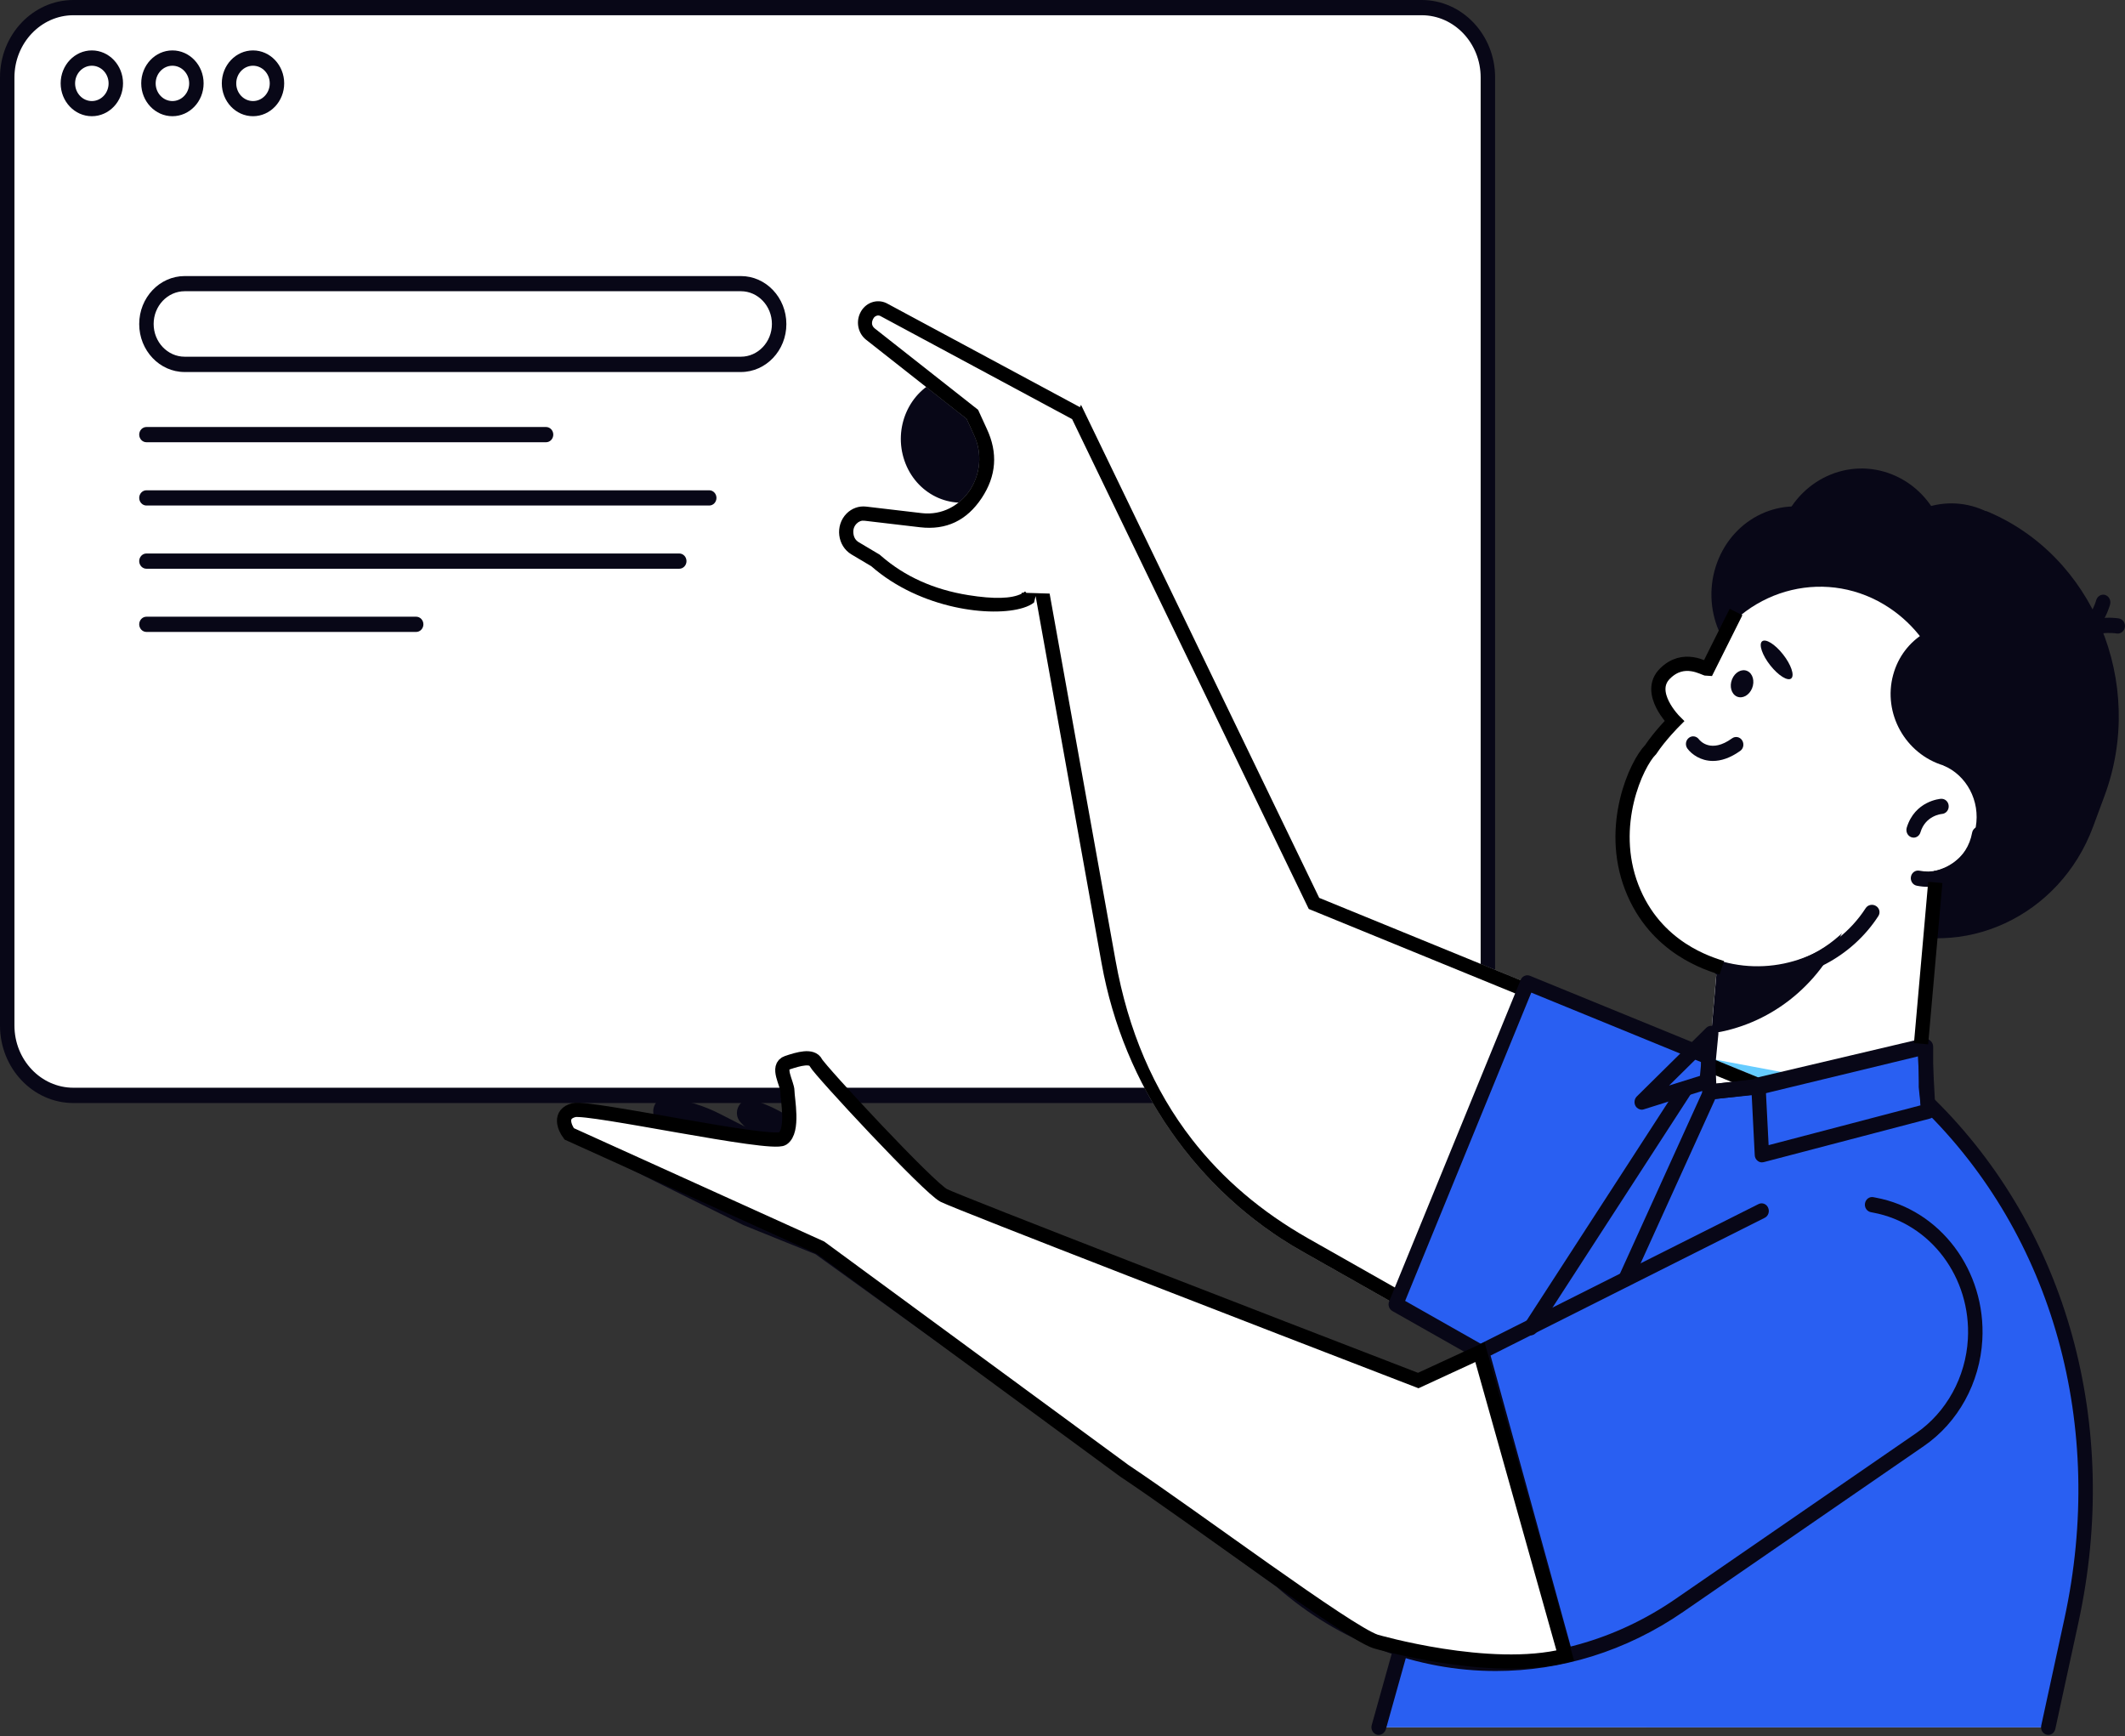 <svg width="224" height="183" viewBox="0 0 224 183" fill="none" xmlns="http://www.w3.org/2000/svg" xmlns:xlink="http://www.w3.org/1999/xlink">
    <rect x="0" y="0" width="224" height="183" fill="#333333" stroke="none"/>
    <desc>
        Created with Pixso.
    </desc>
    <defs>
        <clipPath id="clip2_1079">
            <rect id="Design set-01-08" width="224" height="183" fill="white"/>
        </clipPath>
    </defs>
    <g clip-path="url(#clip2_1079)">
        <path id="path" d="M202.392 151.721L177.04 169.187C164.033 178.144 147.007 177.109 135.065 166.626L84.064 129.842L100.039 126.142L148.833 145.397L190.298 127.747C192.528 126.8 194.971 126.527 197.338 126.968L197.582 127.016C204.013 128.212 208.58 134.296 208.192 141.167C207.956 145.461 205.802 149.378 202.392 151.721Z" fill-rule="nonzero" fill="#A3B9F7"/>
        <path id="path" d="M164.284 114.295L145.325 182.045L215.887 182.045L218.33 170.792C222.684 150.726 216.526 129.745 202.195 115.772L164.284 114.295Z" fill-rule="nonzero" fill="#A3B9F7"/>
        <path id="path" d="M149.861 115.451L7.741 115.451C3.882 115.451 0.761 112.152 0.761 108.09L0.761 8.163C0.761 4.101 3.889 0.803 7.741 0.803L149.861 0.803C153.72 0.803 156.84 4.101 156.84 8.163L156.84 108.082C156.84 112.152 153.72 115.451 149.861 115.451Z" fill-rule="nonzero" fill="#FFFFFF"/>
        <path id="path" d="M149.861 116.253L7.74 116.253C3.471 116.253 0 112.585 0 108.082L0 8.163C0 3.66 3.471 0 7.74 0L149.861 0C154.131 0 157.602 3.66 157.602 8.163L157.602 108.082C157.602 112.585 154.131 116.253 149.861 116.253ZM7.74 1.605C4.315 1.605 1.522 4.551 1.522 8.163L1.522 108.082C1.522 111.702 4.315 114.64 7.74 114.64L149.861 114.64C153.293 114.64 156.079 111.694 156.079 108.082L156.079 8.163C156.079 4.543 153.286 1.605 149.861 1.605L7.74 1.605Z" fill-rule="nonzero" fill="#080717"/>
        <path id="path" d="M9.682 12.248C7.87 12.248 6.394 10.691 6.394 8.781C6.394 6.871 7.87 5.313 9.682 5.313C11.493 5.313 12.969 6.871 12.969 8.781C12.969 10.699 11.493 12.248 9.682 12.248ZM9.682 6.927C8.708 6.927 7.916 7.761 7.916 8.789C7.916 9.816 8.708 10.651 9.682 10.651C10.656 10.651 11.447 9.816 11.447 8.789C11.447 7.761 10.656 6.927 9.682 6.927Z" fill-rule="nonzero" fill="#080717"/>
        <path id="path" d="M18.175 12.248C16.364 12.248 14.887 10.691 14.887 8.781C14.887 6.871 16.364 5.313 18.175 5.313C19.987 5.313 21.463 6.871 21.463 8.781C21.463 10.699 19.987 12.248 18.175 12.248ZM18.175 6.927C17.201 6.927 16.409 7.761 16.409 8.789C16.409 9.816 17.201 10.651 18.175 10.651C19.149 10.651 19.941 9.816 19.941 8.789C19.941 7.761 19.149 6.927 18.175 6.927Z" fill-rule="nonzero" fill="#080717"/>
        <path id="path" d="M26.669 12.248C24.857 12.248 23.381 10.691 23.381 8.781C23.381 6.871 24.857 5.313 26.669 5.313C28.48 5.313 29.956 6.871 29.956 8.781C29.956 10.699 28.48 12.248 26.669 12.248ZM26.669 6.927C25.695 6.927 24.903 7.761 24.903 8.789C24.903 9.816 25.695 10.651 26.669 10.651C27.643 10.651 28.435 9.816 28.435 8.789C28.435 7.761 27.643 6.927 26.669 6.927Z" fill-rule="nonzero" fill="#080717"/>
        <path id="path" d="M107.315 43.96C108.518 47.444 106.821 51.304 103.51 52.572C100.207 53.84 96.546 52.051 95.343 48.559C94.141 45.076 95.838 41.215 99.149 39.947C102.452 38.679 106.105 40.477 107.315 43.96Z" fill-rule="nonzero" fill="#080717"/>
        <path id="path" d="M190.116 94.422L197.932 97.632C206.921 101.324 217.143 96.589 220.644 87.11L221.854 83.843C226.238 71.972 220.621 58.48 209.364 53.857L207.301 56.77C200.246 53.873 192.224 57.589 189.477 65.029L184.027 79.79C181.88 85.577 184.621 92.166 190.116 94.422Z" fill-rule="nonzero" fill="#080717"/>
        <ellipse id="ellipse" rx="19.495" ry="19.699" transform="matrix(0.086 -0.996 0.995 0.096 200.975 77.499)" fill="#080717"/>
        <path id="path" d="M192.627 129.489C184.94 128.75 179.285 121.575 179.985 113.476L183.517 72.783L205.307 74.886L201.228 121.944C200.832 126.535 196.981 129.914 192.627 129.489Z" fill-rule="nonzero" fill="#FFFFFF"/>
        <path id="path" d="M180.389 108.917C186.325 108.074 191.722 104.109 194.34 97.921L196.752 92.222L182.421 85.456L180.389 108.917Z" fill-rule="nonzero" fill="#080717"/>
        <path id="path" d="M205.673 80.761C207.469 74.38 205.498 67.212 200.52 63.528C197.422 61.233 193.769 60.751 190.451 61.827C192.148 62.172 196.867 63.424 197.521 66.851C198.32 71.049 197.78 78.859 205.673 80.761Z" fill-rule="nonzero" fill="#080717"/>
        <path id="path" d="M206.008 125.187C203.876 130.179 199.005 134.658 192.574 136.841C182.368 140.308 172.124 136.68 169.695 128.734C167.8 122.522 171.256 115.523 177.732 111.1L195.847 114.487L206.008 125.187Z" fill-rule="nonzero" fill="#66CCFF"/>
        <path id="path" d="M181.005 59.29C179.239 64.066 181.485 69.452 186.013 71.314C190.542 73.176 195.649 70.808 197.415 66.032C199.18 61.257 196.935 55.871 192.407 54.009C187.878 52.147 182.771 54.515 181.005 59.29Z" fill-rule="nonzero" fill="#080717"/>
        <path id="path" d="M211.632 57.878C220.065 62.709 224.084 73.376 220.865 83.104C218.345 83.682 215.605 83.506 212.979 82.43C206.152 79.629 202.674 71.803 205.201 64.957C206.411 61.698 208.763 59.25 211.632 57.878Z" fill-rule="nonzero" fill="#080717"/>
        <ellipse id="ellipse" rx="8.914" ry="9.182" transform="matrix(0.871 -0.49 0.452 0.892 205.711 62.336)" fill="#080717"/>
        <path id="path" d="M187.787 55.462C185.968 60.374 188.274 65.912 192.94 67.83C197.598 69.749 202.849 67.317 204.668 62.397C206.487 57.484 204.181 51.946 199.516 50.028C194.85 48.118 189.599 50.55 187.787 55.462Z" fill-rule="nonzero" fill="#080717"/>
        <path id="path" d="M218.239 68.601C218.079 68.601 217.919 68.553 217.782 68.44C217.447 68.175 217.379 67.67 217.63 67.317C219.616 64.524 223.216 65.158 223.369 65.182C223.78 65.262 224.061 65.671 223.985 66.113C223.909 66.546 223.513 66.843 223.102 66.763C223.072 66.755 220.263 66.281 218.848 68.28C218.703 68.489 218.475 68.601 218.239 68.601Z" fill-rule="nonzero" fill="#080717"/>
        <path id="path" d="M217.987 68.248C217.629 68.248 217.317 67.983 217.241 67.606C217.158 67.172 217.424 66.747 217.835 66.659C220.172 66.161 220.956 63.288 220.963 63.263C221.077 62.838 221.496 62.589 221.899 62.702C222.303 62.822 222.539 63.263 222.432 63.689C222.394 63.849 221.382 67.541 218.14 68.232C218.086 68.248 218.033 68.248 217.987 68.248Z" fill-rule="nonzero" fill="#080717"/>
        <path id="path" d="M204.881 80.689C206.753 74.573 204.554 67.67 199.173 64.074C192.787 59.812 184.331 61.819 180.29 68.553L179.483 69.901C178.121 69.203 176.461 69.668 175.64 71.049C174.833 72.421 175.152 74.179 176.325 75.159L173.508 79.854C169.467 86.588 171.37 95.505 177.755 99.767C184.141 104.029 192.597 102.023 196.638 95.288L199.066 91.243L201.821 91.797C204.812 92.399 207.697 90.32 208.268 87.166C208.755 84.389 207.286 81.7 204.881 80.689Z" fill-rule="nonzero" fill="#FFFFFF"/>
        <path id="path" d="M203.214 93.466C202.826 93.466 202.438 93.426 202.042 93.346C201.631 93.266 201.357 92.841 201.434 92.407C201.51 91.974 201.905 91.685 202.324 91.765C204.896 92.279 207.393 90.489 207.88 87.776C207.956 87.342 208.352 87.053 208.771 87.134C209.182 87.214 209.456 87.639 209.379 88.073C208.809 91.251 206.167 93.466 203.214 93.466Z" fill-rule="nonzero" fill="#080717"/>
        <path id="path" d="M201.723 88.281C201.646 88.281 201.571 88.265 201.487 88.241C201.083 88.105 200.871 87.655 200.992 87.23C201.852 84.405 204.501 84.196 204.607 84.188C205.034 84.164 205.391 84.493 205.414 84.934C205.445 85.376 205.125 85.753 204.707 85.785C204.623 85.793 202.971 85.954 202.438 87.72C202.339 88.065 202.042 88.281 201.723 88.281Z" fill-rule="nonzero" fill="#080717"/>
        <path id="path" d="M180.564 80.199C179.255 80.199 178.311 79.485 177.877 78.899C177.618 78.546 177.679 78.048 178.014 77.775C178.341 77.502 178.821 77.566 179.08 77.911C179.209 78.08 180.358 79.428 182.581 77.815C182.923 77.566 183.403 77.655 183.639 78.024C183.875 78.393 183.791 78.891 183.441 79.139C182.36 79.91 181.386 80.199 180.564 80.199Z" fill-rule="nonzero" fill="#080717"/>
        <path id="path" d="M182.581 71.587C182.276 72.333 182.505 73.144 183.083 73.409C183.669 73.674 184.385 73.288 184.689 72.542C184.994 71.795 184.765 70.985 184.187 70.72C183.601 70.455 182.885 70.84 182.581 71.587Z" fill-rule="nonzero" fill="#080717"/>
        <path id="path" d="M185.739 67.598C185.374 67.919 185.762 69.058 186.615 70.134C187.467 71.21 188.457 71.82 188.822 71.499C189.187 71.177 188.799 70.038 187.946 68.962C187.102 67.887 186.112 67.277 185.739 67.598Z" fill-rule="nonzero" fill="#080717"/>
        <path id="path" d="M202.879 66.715C207.948 69.01 210.779 74.877 209.425 80.624C208.017 81.098 206.441 81.146 204.881 80.68C200.839 79.46 198.457 75.183 199.561 71.129C200.086 69.187 201.304 67.654 202.879 66.715Z" fill-rule="nonzero" fill="#080717"/>
        <path id="path" d="M185.236 103.387C183.889 103.387 182.525 103.209 181.194 102.837C180.774 102.721 180.528 102.294 180.647 101.884C180.766 101.473 181.21 101.233 181.622 101.349C187.313 102.922 193.495 100.613 196.658 95.723C196.888 95.359 197.379 95.251 197.751 95.483C198.124 95.716 198.235 96.188 197.997 96.552C195.199 100.869 190.301 103.387 185.236 103.387Z" fill-rule="nonzero" fill="#080717"/>
        <mask id="mask_2_1123" fill="white">
            <path id="Union" d="M91.844 59.676C97.791 64.885 106.81 65.264 109.001 63.5L109.167 62.824L116.121 101.525C118.45 114.471 126.19 125.612 137.196 131.848L165.684 147.989L185.344 113.556L139.061 94.63L113.952 42.668L113.838 42.913L93.45 31.953C92.399 31.447 91.159 31.921 90.657 33.02C90.207 33.992 90.474 35.155 91.296 35.806L101.891 44.145L102.651 45.806C104.569 49.884 101.449 54.579 97.164 54.081L91.296 53.391C90.535 53.303 89.781 53.576 89.233 54.13C88.001 55.382 88.259 57.541 89.751 58.432L91.844 59.676Z" clip-rule="evenodd" fill-rule="evenodd" fill-opacity="1"/>
        </mask>
        <path id="Union" d="M91.844 59.676C97.791 64.885 106.81 65.264 109.001 63.5L109.167 62.824L116.121 101.525C118.45 114.471 126.19 125.612 137.196 131.848L165.684 147.989L185.344 113.556L139.061 94.63L113.952 42.668L113.838 42.913L93.45 31.953C92.399 31.447 91.159 31.921 90.657 33.02C90.207 33.992 90.474 35.155 91.296 35.806L101.891 44.145L102.651 45.806C104.569 49.884 101.449 54.579 97.164 54.081L91.296 53.391C90.535 53.303 89.781 53.576 89.233 54.13C88.001 55.382 88.259 57.541 89.751 58.432L91.844 59.676Z" clip-rule="evenodd" fill-rule="evenodd" fill="#FFFFFF" fill-opacity="1" mask="url(#mask_2_1123)"/>
        <path id="Union" d="M101.891 44.145L102.651 45.806C104.569 49.884 101.449 54.579 97.164 54.081L91.296 53.391C90.535 53.303 89.781 53.576 89.233 54.13C88.001 55.382 88.259 57.541 89.751 58.432L91.844 59.676C97.04 64.228 104.581 65.091 107.864 64.06C108.339 63.911 108.725 63.723 109.001 63.5L109.167 62.824L109.549 64.952L116.121 101.525C118.45 114.471 126.19 125.612 137.196 131.848L165.684 147.989L184.594 114.87L185.344 113.556L183.943 112.984L139.061 94.63L114.796 44.414L113.961 42.686L113.952 42.668L113.838 42.913L113.652 42.813L112.515 42.202L93.45 31.953C92.399 31.447 91.159 31.921 90.657 33.02C90.207 33.992 90.474 35.155 91.296 35.806L101.891 44.145ZM92.778 33.294C92.647 33.238 92.516 33.235 92.383 33.286Q92.315 33.312 92.257 33.352Q92.108 33.453 92.021 33.644C91.835 34.045 91.904 34.374 92.227 34.629L103.103 43.191L104.015 45.182C105.209 47.72 105.032 50.156 103.484 52.489C101.908 54.864 99.744 55.891 96.991 55.571L91.121 54.881C90.81 54.845 90.536 54.946 90.3 55.185C90.022 55.466 89.909 55.817 89.96 56.237C90.009 56.648 90.196 56.95 90.52 57.144L92.728 58.457L92.832 58.547C95.34 60.745 98.419 62.136 102.069 62.722C104.767 63.155 106.638 63.105 107.684 62.573L107.709 62.469L107.86 62.473C107.932 62.429 107.999 62.382 108.061 62.331L108.183 62.483L110.643 62.559L117.598 101.26Q119.577 112.265 125.653 120.09Q130.494 126.326 137.936 130.543L165.123 145.947L183.193 114.298L137.96 95.801L113.013 44.172L92.778 33.294Z" clip-rule="evenodd" fill-rule="evenodd" fill="#000000" fill-opacity="1"/>
        <path id="path" d="M215.895 182.045L218.337 170.792C222.691 150.726 217.5 130.203 203.168 116.237L202.994 114.568L202.994 110.314L185.572 114.527L180.176 115.081L180.031 111.373L160.988 103.588L147.129 137.459L155.858 142.403L164.642 174.356L162.754 174.621C157.495 175.351 152.16 174.958 147.038 173.497C146.391 173.312 146.391 173.328 147.662 173.722L145.333 182.037L215.895 182.045Z" fill-rule="nonzero" fill="#295FF2"/>
        <path id="path" d="M145.325 182.848C145.256 182.848 145.18 182.84 145.112 182.815C144.708 182.687 144.48 182.246 144.594 181.82L146.71 174.267C146.642 174.243 146.573 174.219 146.512 174.195C145.949 173.962 145.729 173.714 145.873 173.168C146.079 172.397 146.771 172.598 147.235 172.726C152.304 174.171 157.487 174.54 162.655 173.826L163.667 173.689L155.219 142.957L146.771 138.173C146.421 137.972 146.276 137.531 146.436 137.146L160.296 103.275C160.456 102.881 160.89 102.689 161.27 102.841L180.313 110.627C180.594 110.739 180.785 111.02 180.8 111.341L180.914 114.198L185.465 113.733L202.841 109.535C203.07 109.479 203.306 109.535 203.488 109.688C203.671 109.84 203.778 110.073 203.778 110.314L203.778 114.527L203.915 115.852C217.919 129.649 223.597 150.237 219.099 170.969L216.655 182.221C216.564 182.655 216.153 182.928 215.742 182.823C215.331 182.727 215.072 182.294 215.171 181.86L217.614 170.607C222.014 150.333 216.427 130.227 202.674 116.823C202.537 116.695 202.453 116.518 202.438 116.325L202.263 114.656C202.263 114.624 202.255 114.6 202.255 114.568L202.255 111.317L185.762 115.306C185.732 115.314 185.701 115.322 185.664 115.322L180.267 115.876C180.054 115.9 179.849 115.828 179.696 115.683C179.537 115.539 179.445 115.33 179.438 115.113L179.308 111.935L161.415 104.615L148.118 137.106L156.231 141.705C156.414 141.809 156.543 141.977 156.604 142.186L165.388 174.139C165.448 174.364 165.418 174.604 165.296 174.805C165.174 174.998 164.977 175.134 164.756 175.158L162.868 175.423C157.967 176.105 153.042 175.841 148.217 174.645L146.079 182.278C145.957 182.623 145.66 182.848 145.325 182.848Z" fill-rule="nonzero" fill="#080717"/>
        <path id="path" d="M75.943 117.425C74.192 116.526 72.305 115.948 70.372 115.699C68.971 115.523 68.286 117.441 69.443 118.276L86.02 130.283L87.131 123.14L75.943 117.425Z" fill-rule="nonzero" fill="#080717"/>
        <path id="path" d="M84.619 118.685C83.044 117.473 81.293 116.542 79.429 115.94C78.082 115.499 77.085 117.256 78.082 118.3L92.36 133.237L94.666 126.414L84.619 118.685Z" fill-rule="nonzero" fill="#080717"/>
        <path id="path" d="M100.04 126.142L85.769 111.807C85.464 111.502 85.068 111.301 84.65 111.245C83.127 111.036 81.971 112.641 82.549 114.134L84.003 117.85C84.612 119.408 83.326 121.053 81.758 120.708L66.695 117.401C64.831 116.815 62.882 116.566 60.934 116.646C59.526 116.711 59.145 118.717 60.416 119.351L78.614 128.365L107.049 139.842L105.999 128.734L100.04 126.142Z" fill-rule="nonzero" fill="#A3B9F7"/>
        <path id="path" d="M171.347 135.605C171.233 135.605 171.126 135.581 171.02 135.524C170.639 135.332 170.479 134.85 170.662 134.457L179.612 114.744C179.727 114.495 179.955 114.327 180.214 114.295L185.13 113.717C185.549 113.669 185.922 113.982 185.968 114.423C186.013 114.865 185.717 115.258 185.298 115.306L180.8 115.836L172.032 135.147C171.902 135.436 171.636 135.605 171.347 135.605Z" fill-rule="nonzero" fill="#080717"/>
        <path id="path" d="M185.724 122.506C185.564 122.506 185.404 122.449 185.275 122.345C185.092 122.201 184.978 121.984 184.971 121.743L184.598 114.399C184.575 114.006 184.826 113.661 185.191 113.572L202.719 109.439C202.94 109.391 203.168 109.439 203.344 109.583C203.519 109.728 203.633 109.944 203.648 110.177L204.021 117.064C204.044 117.449 203.8 117.794 203.442 117.891L185.915 122.482C185.846 122.498 185.785 122.506 185.724 122.506ZM186.143 114.993L186.432 120.692L202.453 116.494L202.164 111.213L186.143 114.993Z" fill-rule="nonzero" fill="#080717"/>
        <path id="path" d="M173.06 116.952C172.793 116.952 172.534 116.799 172.397 116.55C172.222 116.229 172.283 115.82 172.534 115.563L179.856 108.331C180.084 108.107 180.427 108.05 180.716 108.195C180.998 108.347 181.165 108.66 181.135 108.997L180.647 114.078C180.617 114.399 180.404 114.672 180.107 114.768L173.272 116.919C173.204 116.943 173.135 116.952 173.06 116.952ZM179.422 110.972L175.944 114.407L179.194 113.388L179.422 110.972Z" fill-rule="nonzero" fill="#080717"/>
        <path id="path" d="M161.346 140.741C161.201 140.741 161.049 140.693 160.92 140.605C160.569 140.356 160.486 139.859 160.722 139.489L176.911 114.503C177.146 114.134 177.618 114.046 177.968 114.295C178.318 114.544 178.402 115.041 178.167 115.41L161.978 140.396C161.825 140.613 161.589 140.741 161.346 140.741Z" fill-rule="nonzero" fill="#080717"/>
        <path id="path" d="M157.67 176.113C149.45 176.113 141.276 173.128 134.578 167.252L85.959 132.185L78.348 129.111L60.104 120.074C59.724 119.889 59.564 119.407 59.739 119.006C59.914 118.605 60.371 118.428 60.751 118.621L78.949 127.634L86.59 130.717C86.644 130.741 86.697 130.765 86.751 130.805L135.499 165.968C147.311 176.338 163.819 177.341 176.629 168.512L201.981 151.047C205.178 148.848 207.218 145.132 207.438 141.119C207.796 134.649 203.503 128.927 197.453 127.803L197.209 127.755C196.798 127.675 196.517 127.265 196.593 126.824C196.669 126.39 197.057 126.093 197.476 126.174L197.719 126.222C204.531 127.482 209.364 133.927 208.96 141.215C208.709 145.742 206.411 149.915 202.811 152.396L177.458 169.861C171.385 174.051 164.512 176.113 157.67 176.113Z" fill-rule="nonzero" fill="#080717"/>
        <path id="path" d="M164.984 175.078C164.657 175.078 164.353 174.853 164.253 174.5L155.478 142.66C155.371 142.283 155.546 141.881 155.881 141.713L185.366 126.904C185.747 126.712 186.204 126.88 186.378 127.281C186.562 127.683 186.401 128.164 186.021 128.349L157.122 142.868L165.715 174.051C165.829 174.476 165.601 174.926 165.197 175.046C165.129 175.062 165.06 175.078 164.984 175.078Z" fill-rule="nonzero" fill="#080717"/>
        <path id="path" d="M78.097 39.209L19.469 39.209C16.82 39.209 14.674 36.937 14.674 34.152C14.674 31.359 16.828 29.095 19.469 29.095L78.097 29.095C80.745 29.095 82.892 31.367 82.892 34.152C82.899 36.937 80.745 39.209 78.097 39.209ZM19.469 30.693C17.665 30.693 16.196 32.242 16.196 34.144C16.196 36.046 17.665 37.595 19.469 37.595L78.097 37.595C79.9 37.595 81.369 36.046 81.369 34.144C81.369 32.242 79.9 30.693 78.097 30.693L19.469 30.693Z" fill-rule="nonzero" fill="#080717"/>
        <path id="path" d="M57.562 46.609L15.435 46.609C15.016 46.609 14.674 46.248 14.674 45.806C14.674 45.365 15.016 45.004 15.435 45.004L57.562 45.004C57.98 45.004 58.323 45.365 58.323 45.806C58.323 46.248 57.98 46.609 57.562 46.609Z" fill-rule="nonzero" fill="#080717"/>
        <path id="path" d="M74.763 53.279L15.435 53.279C15.016 53.279 14.674 52.917 14.674 52.476C14.674 52.035 15.016 51.673 15.435 51.673L74.763 51.673C75.182 51.673 75.524 52.035 75.524 52.476C75.524 52.917 75.182 53.279 74.763 53.279Z" fill-rule="nonzero" fill="#080717"/>
        <path id="path" d="M71.605 59.941L15.435 59.941C15.016 59.941 14.674 59.579 14.674 59.138C14.674 58.697 15.016 58.335 15.435 58.335L71.605 58.335C72.023 58.335 72.365 58.697 72.365 59.138C72.365 59.579 72.023 59.941 71.605 59.941Z" fill-rule="nonzero" fill="#080717"/>
        <path id="path" d="M43.87 66.602L15.435 66.602C15.016 66.602 14.674 66.241 14.674 65.8C14.674 65.358 15.016 64.997 15.435 64.997L43.87 64.997C44.288 64.997 44.631 65.358 44.631 65.8C44.631 66.241 44.288 66.602 43.87 66.602Z" fill-rule="nonzero" fill="#080717"/>
        <path id="Vector 1117" d="M59.998 119.5C59.498 118.833 58.899 117.4 60.498 117C62.099 116.6 81.299 120.8 82.499 120C83.699 119.2 83 115.8 83 115C83 114.2 81.8 112.4 83 112C84.2 111.6 85.6 111.2 86 112C86.4 112.8 97.9 125.2 99.5 126C101.1 126.8 133.5 139.333 149.5 145.5L156 142.5L165 174.5C157 176.5 145 173 145 173C142 172 126 160 118.5 155L86.5 131.5L59.998 119.5Z" fill-rule="evenodd" fill="#FFFFFF"/>
        <path id="Vector 1117" d="M60.498 117C62.099 116.6 81.299 120.8 82.499 120C83.699 119.2 83 115.8 83 115C83 114.2 81.8 112.4 83 112C84.2 111.6 85.6 111.2 86 112C86.4 112.8 97.9 125.2 99.5 126C101.1 126.8 133.5 139.333 149.5 145.5L156 142.5L165 174.5C157 176.5 145 173 145 173C142 172 126 160 118.5 155L86.5 131.5L59.998 119.5C59.498 118.833 58.899 117.4 60.498 117Z" stroke="#000000" stroke-width="1.5"/>
        <path id="Vector 1118" d="" fill-rule="nonzero" fill="#FFFFFF"/>
        <path id="Vector 1119" d="M181.499 102C180.299 101.6 174.497 100 171.997 93.5C169.496 87 172.5 80.5 173.999 79C174.999 77.5 176.499 76 176.499 76C176.499 76 173.499 73 175.499 71C177.499 69 179.665 70.5 179.999 70.5L182.999 64.5" stroke="#000000" stroke-width="1.5"/>
        <path id="Vector 1120" d="M202.502 110L204.003 93" stroke="#000000" stroke-width="1.5"/>
    </g>
</svg>
